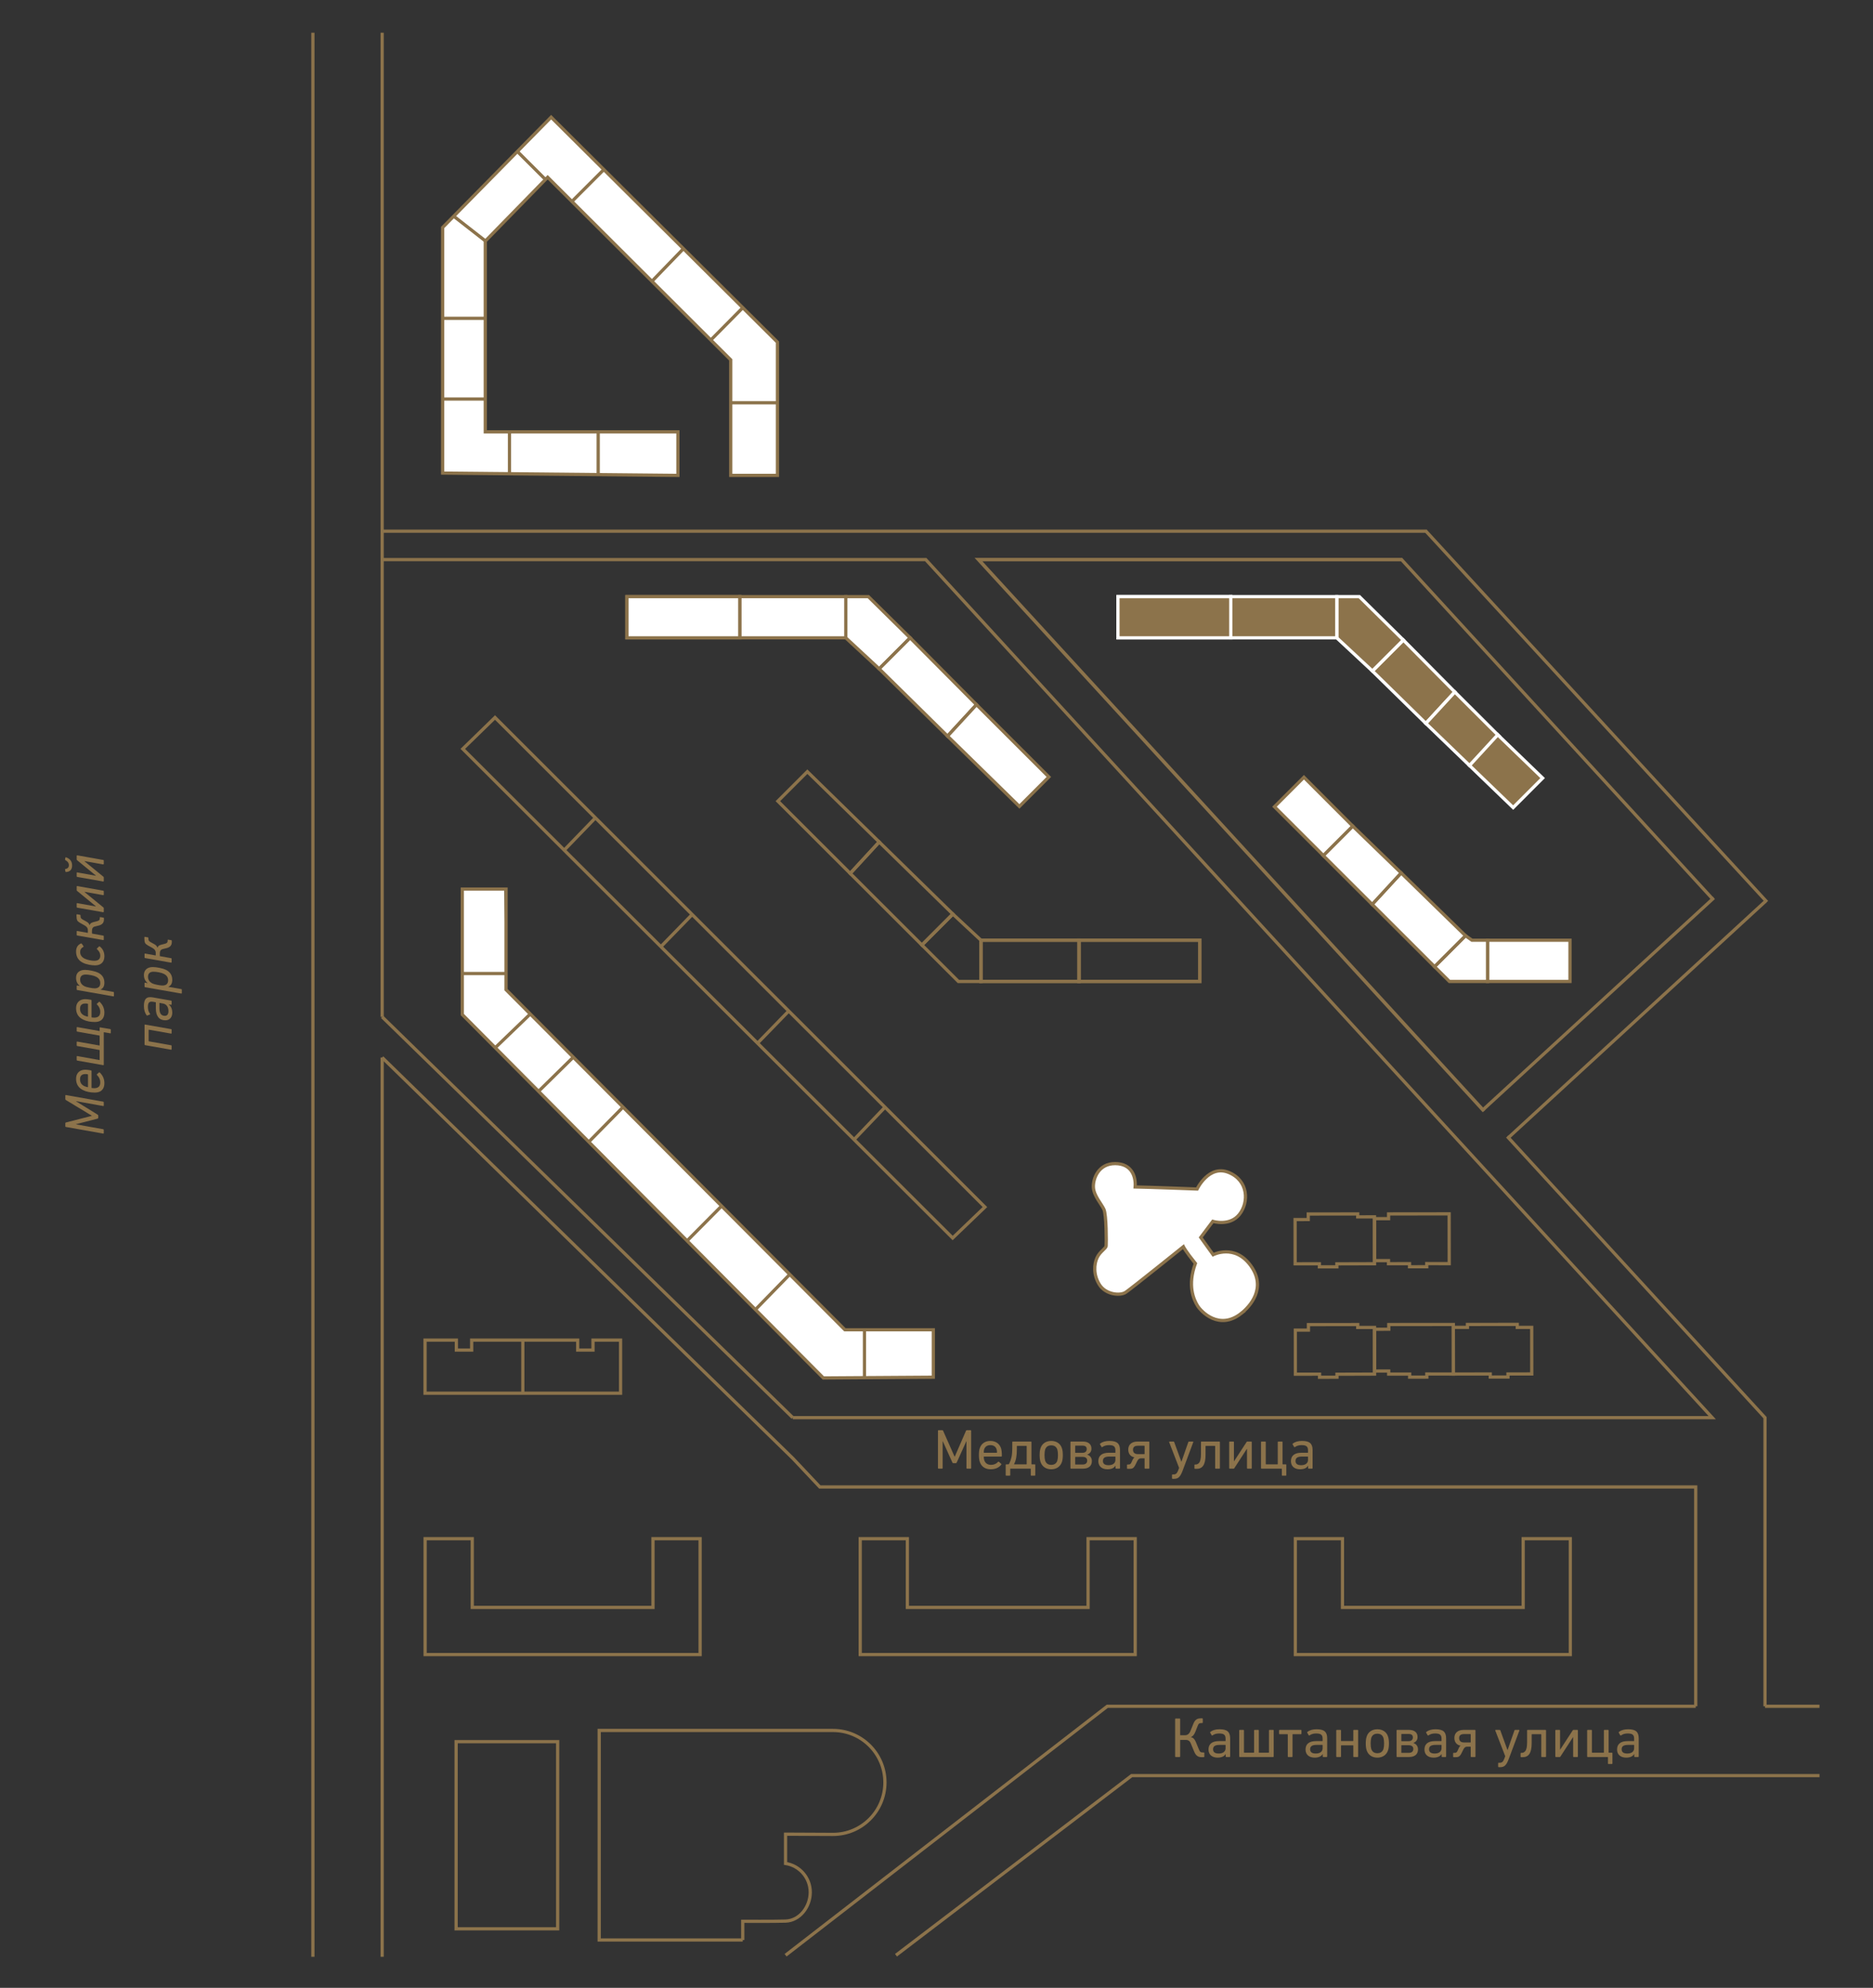 <?xml version="1.0" encoding="UTF-8"?><svg xmlns="http://www.w3.org/2000/svg" width="205.048mm" height="217.5mm" viewBox="0 0 581.238 616.534"><rect x="0" y="0" width="581.238" height="616.534" fill="#333333" stroke="none"/><defs><style>.cls-1,.cls-2,.cls-3{fill:none;}.cls-1,.cls-4,.cls-5{stroke-width:0px;}.cls-2{stroke-width:1.075px;}.cls-2,.cls-6,.cls-7,.cls-3{stroke-miterlimit:10;}.cls-2,.cls-6,.cls-3{stroke:#8c734b;}.cls-6,.cls-4{fill:#fff;}.cls-5,.cls-7{fill:#8c734b;}.cls-7{stroke:#fff;}</style></defs><g id="Layer_1"><path class="cls-4" d="m385.136,407.385c-6.738,5.293-12.369-.517-13.541-2.443-1.173-1.935-3.143-6.275-.638-13.091-3.066-3.813-3.732-5.185-3.732-5.185,0,0-16.177,13.004-17.914,14.153-1.74,1.145-6.188.69-8.122-2.366-1.932-3.056-1.687-6.383-.737-8.396.947-2.01,2.736-2.774,2.813-3.658.079-.882.107-9.606-.701-11.34-.808-1.733-3.111-4.195-3.256-6.793-.146-2.598,1.503-7.412,6.788-7.376,5.284.042,6.41,4.253,6.171,7.243,4.321.065,19.218.638,19.218.638,0,0,3.655-7.643,9.792-5.148,6.138,2.493,6.338,9.25,3.342,13.027-2.991,3.782-8.247,2.143-8.247,2.143l-3.753,4.993,3.847,5.358s6.712-3.488,11.683,3.418c4.967,6.907-.198,12.618-3.013,14.821"/><path class="cls-3" d="m385.136,407.385c-6.738,5.293-12.369-.517-13.541-2.443-1.173-1.935-3.143-6.275-.638-13.091-3.066-3.813-3.732-5.185-3.732-5.185,0,0-16.177,13.004-17.914,14.153-1.74,1.145-6.188.69-8.122-2.366-1.932-3.056-1.687-6.383-.737-8.396.947-2.01,2.736-2.774,2.813-3.658.079-.882.107-9.606-.701-11.34-.808-1.733-3.111-4.195-3.256-6.793-.146-2.598,1.503-7.412,6.788-7.376,5.284.042,6.41,4.253,6.171,7.243,4.321.065,19.218.638,19.218.638,0,0,3.655-7.643,9.792-5.148,6.138,2.493,6.338,9.25,3.342,13.027-2.991,3.782-8.247,2.143-8.247,2.143l-3.753,4.993,3.847,5.358s6.712-3.488,11.683,3.418c4.967,6.907-.198,12.618-3.013,14.821Z"/><polygon class="cls-4" points="289.629 412.431 289.629 427.141 255.498 427.369 143.466 314.665 143.722 275.752 156.489 275.795 157.143 307.059 262.195 412.431 289.629 412.431"/><polygon class="cls-3" points="289.629 412.431 289.629 427.141 255.498 427.369 143.466 314.665 143.466 275.75 157.035 275.75 157.035 306.95 262.195 412.431 289.629 412.431"/><polygon class="cls-3" points="475.341 426.127 467.955 426.137 467.956 427.084 462.467 427.091 462.463 426.139 451.025 426.152 451.007 411.68 455.382 411.676 455.381 410.78 470.848 410.761 470.848 411.695 475.326 411.69 475.341 426.127"/><polygon class="cls-3" points="451.024 426.152 451.007 410.785 430.971 410.803 430.972 412.261 426.548 412.268 426.56 425.231 430.946 425.224 430.945 426.173 437.45 426.167 437.45 427.116 442.779 427.111 442.776 426.143 451.024 426.152"/><polygon class="cls-3" points="426.561 426.179 426.548 411.709 421.341 411.714 421.344 410.813 406.036 410.827 406.036 412.535 401.972 412.541 401.985 426.203 409.485 426.195 409.484 427.147 414.899 427.14 414.899 426.214 426.561 426.179"/><polygon class="cls-3" points="449.728 391.919 449.709 376.479 430.911 376.5 430.911 377.965 426.54 377.966 426.551 390.99 430.886 390.986 430.885 391.939 437.408 391.933 437.41 392.885 442.757 392.879 442.757 391.905 449.728 391.919"/><polygon class="cls-3" points="426.553 391.945 426.538 377.409 421.333 377.417 421.331 376.509 405.978 376.525 405.979 378.238 401.899 378.247 401.914 391.97 409.438 391.962 409.436 392.912 414.865 392.908 414.865 391.978 426.553 391.945"/><polygon class="cls-3" points="305.647 374.367 295.636 383.964 143.618 232.264 153.615 222.536 305.647 374.367"/><polygon class="cls-3" points="141.62 415.634 141.62 418.726 146.371 418.726 146.371 415.634 179.274 415.634 179.274 418.726 184.024 418.726 184.024 415.634 192.58 415.634 192.58 432.104 131.904 432.104 131.904 415.634 141.62 415.634"/><line class="cls-3" x1="162.242" y1="432.104" x2="162.242" y2="415.634"/><polyline class="cls-3" points="564.637 550.703 351.188 550.703 278.049 606.413"/><line class="cls-3" x1="234.423" y1="406.167" x2="245.27" y2="395.05"/><polygon class="cls-1" points="289.629 427.141 255.498 427.369 234.423 406.167 245.2 395.385 262.195 412.431 289.629 412.431 289.629 427.141"/><polyline class="cls-3" points="526.224 529.203 343.622 529.203 243.788 606.413"/><path class="cls-5" d="m364.851,544.931c-.123,0-.176-.053-.176-.175v-11.582c0-.123.053-.175.176-.175h1.211c.123,0,.176.052.176.175v4.896c0,.07.035.105.104.105h1.44c.737,0,1.299-.456,1.667-1.368l.877-2.176c.491-1.211,1.123-1.685,2.246-1.685h.509c.123,0,.176.053.176.175v1.123c0,.105-.053.158-.176.158h-.157c-.772,0-1.001.176-1.281.947l-.649,1.667c-.386.983-.859,1.545-1.403,1.702v.07c.632.105,1.123.579,1.474,1.404l.947,2.299c.176.439.334.719.474.842.158.123.422.193.808.193h.264c.122,0,.175.053.175.157v1.123c0,.123-.053.176-.175.176h-.685c-1.141,0-1.79-.526-2.299-1.737l-1.053-2.544c-.281-.72-.79-1.07-1.51-1.07h-1.667c-.069,0-.104.035-.104.105v5.019c0,.122-.053.175-.176.175h-1.211Z"/><path class="cls-5" d="m375.028,542.596c0-1.736,1.176-2.597,3.281-2.597h1.913c.07,0,.105-.035.105-.105v-.614c0-1.193-.491-1.649-2.019-1.649-.789,0-1.474.193-2.035.597-.105.088-.193.07-.246-.018l-.474-.807c-.053-.088-.035-.176.035-.246.702-.544,1.649-.824,2.86-.824,2.387,0,3.299.807,3.299,2.859v5.564c0,.122-.053.175-.175.175h-1.036c-.122,0-.175-.053-.175-.175v-.737h-.018c-.456.737-1.281,1.105-2.492,1.105-1.685,0-2.825-.894-2.825-2.527Zm5.3-.386v-.93c0-.07-.035-.105-.105-.105h-1.685c-1.456,0-2.088.403-2.088,1.369,0,.877.579,1.315,1.755,1.315,1.315,0,2.123-.614,2.123-1.649Z"/><path class="cls-5" d="m384.733,544.931c-.123,0-.176-.053-.176-.157v-8.072c0-.123.053-.176.176-.176h1.141c.105,0,.158.053.158.176v6.791c0,.07.035.105.105.105h2.93c.07,0,.105-.035.105-.105v-6.791c0-.123.053-.176.176-.176h1.123c.123,0,.176.053.176.176v6.791c0,.07.035.105.104.105h2.931c.07,0,.105-.035.105-.105v-6.791c0-.123.053-.176.176-.176h1.123c.122,0,.175.053.175.176v8.072c0,.104-.053.157-.175.157h-10.354Z"/><path class="cls-5" d="m399.807,544.931c-.122,0-.175-.053-.175-.157v-6.809c0-.07-.035-.105-.105-.105h-2.422c-.122,0-.175-.053-.175-.176v-1c0-.105.053-.158.175-.158h6.616c.104,0,.157.053.157.158v1c0,.123-.053.176-.157.176h-2.51c-.07,0-.105.035-.105.105v6.809c0,.104-.053.157-.176.157h-1.123Z"/><path class="cls-5" d="m405.142,542.596c0-1.736,1.176-2.597,3.281-2.597h1.913c.07,0,.105-.035.105-.105v-.614c0-1.193-.491-1.649-2.019-1.649-.789,0-1.474.193-2.035.597-.105.088-.193.07-.246-.018l-.474-.807c-.053-.088-.035-.176.035-.246.702-.544,1.649-.824,2.86-.824,2.387,0,3.299.807,3.299,2.859v5.564c0,.122-.053.175-.175.175h-1.036c-.122,0-.175-.053-.175-.175v-.737h-.018c-.456.737-1.281,1.105-2.492,1.105-1.685,0-2.825-.894-2.825-2.527Zm5.3-.386v-.93c0-.07-.035-.105-.105-.105h-1.685c-1.456,0-2.088.403-2.088,1.369,0,.877.579,1.315,1.755,1.315,1.315,0,2.123-.614,2.123-1.649Z"/><path class="cls-5" d="m414.847,544.931c-.123,0-.176-.053-.176-.157v-8.09c0-.105.053-.158.176-.158h1.141c.105,0,.158.053.158.158v3.193c0,.07.035.105.105.105h3.614c.07,0,.105-.035.105-.105v-3.193c0-.105.053-.158.176-.158h1.141c.122,0,.175.053.175.158v8.09c0,.104-.053.157-.175.157h-1.141c-.123,0-.176-.053-.176-.157v-3.352c0-.07-.035-.105-.105-.105h-3.614c-.07,0-.105.035-.105.105v3.352c0,.104-.053.157-.158.157h-1.141Z"/><path class="cls-5" d="m423.831,540.72c0-.86.088-1.562.281-2.123.439-1.422,1.685-2.264,3.316-2.264,1.631,0,2.877.842,3.315,2.264.193.561.281,1.263.281,2.123,0,.859-.088,1.579-.281,2.141-.474,1.421-1.685,2.264-3.315,2.264-1.632,0-2.843-.843-3.316-2.264-.193-.561-.281-1.281-.281-2.141Zm5.685,0c0-.72-.07-1.281-.192-1.702-.299-.878-.93-1.316-1.895-1.316s-1.597.439-1.895,1.316c-.122.421-.192.982-.192,1.702,0,.719.07,1.298.192,1.72.299.877.931,1.315,1.895,1.315s1.596-.439,1.895-1.315c.122-.422.192-1.001.192-1.72Z"/><path class="cls-5" d="m433.569,544.931c-.123,0-.176-.053-.176-.157v-8.09c0-.105.053-.158.176-.158h3.703c1.667,0,2.632.825,2.632,2.176,0,.913-.421,1.527-1.264,1.843v.07c.86.263,1.404.982,1.404,1.965,0,1.492-1.001,2.352-2.755,2.352h-3.721Zm3.562-4.913c.842,0,1.315-.439,1.315-1.158s-.439-1.07-1.315-1.07h-2.158c-.07,0-.105.035-.105.088v2.07c0,.053.035.07.105.07h2.158Zm.053,3.633c.894,0,1.403-.44,1.403-1.211,0-.755-.509-1.158-1.403-1.158h-2.211c-.07,0-.105.035-.105.105v2.176c0,.053.035.088.105.088h2.211Z"/><path class="cls-5" d="m442.046,542.596c0-1.736,1.176-2.597,3.281-2.597h1.913c.07,0,.105-.035.105-.105v-.614c0-1.193-.491-1.649-2.019-1.649-.789,0-1.474.193-2.035.597-.105.088-.193.07-.246-.018l-.474-.807c-.053-.088-.035-.176.035-.246.702-.544,1.649-.824,2.86-.824,2.387,0,3.299.807,3.299,2.859v5.564c0,.122-.053.175-.175.175h-1.036c-.122,0-.175-.053-.175-.175v-.737h-.018c-.456.737-1.281,1.105-2.492,1.105-1.685,0-2.825-.894-2.825-2.527Zm5.3-.386v-.93c0-.07-.035-.105-.105-.105h-1.685c-1.456,0-2.088.403-2.088,1.369,0,.877.579,1.315,1.755,1.315,1.315,0,2.123-.614,2.123-1.649Z"/><path class="cls-5" d="m451.101,544.983c-.105,0-.157-.053-.157-.158v-1.018c0-.105.052-.157.157-.157h.229c.579,0,.755-.123,1.035-.755l.351-.772c.158-.368.334-.579.526-.649v-.052c-1.141-.211-1.912-1.054-1.912-2.404,0-1.562,1.088-2.492,2.843-2.492h3.544c.105,0,.158.053.158.158v8.09c0,.104-.053.157-.158.157h-1.14c-.123,0-.176-.053-.176-.157v-2.948c0-.07-.035-.105-.105-.105h-1c-.509,0-.895.28-1.176.859l-.368.755c-.176.368-.299.614-.387.755-.07.123-.192.28-.351.474-.334.351-.702.421-1.334.421h-.579Zm5.194-4.562c.07,0,.105-.035.105-.088v-2.403c0-.07-.035-.105-.105-.105h-2c-1.001,0-1.492.421-1.492,1.246,0,.859.526,1.351,1.492,1.351h2Z"/><path class="cls-5" d="m465.087,548.09c-.123,0-.175-.053-.175-.176v-1.018c0-.123.052-.176.175-.176h.316c.701,0,1.053-.298,1.421-1.264l.281-.771-3.089-7.984c-.035-.123.018-.176.141-.176h1.228c.105,0,.175.053.21.176l2.211,6.071h.035l2.124-6.071c.034-.123.104-.176.21-.176h1.193c.123,0,.176.053.141.176l-3.316,8.879c-.369.965-.737,1.632-1.123,1.983-.369.351-.878.526-1.527.526h-.456Z"/><path class="cls-5" d="m472.036,544.983c-.105,0-.158-.053-.158-.158v-1.018c0-.105.053-.157.158-.157h.123c.439,0,.755-.088,1.123-.492.403-.421.614-1.368.614-2.772v-3.702c0-.105.053-.158.158-.158h5.562c.104,0,.157.053.157.158v8.09c0,.104-.053.157-.157.157h-1.141c-.123,0-.176-.053-.176-.157v-6.809c0-.07-.035-.105-.105-.105h-2.772c-.07,0-.105.035-.105.105v2.667c0,3.158-1,4.352-2.755,4.352h-.526Z"/><path class="cls-5" d="m482.829,544.931c-.123,0-.176-.053-.176-.157v-8.09c0-.105.053-.158.176-.158h1.141c.105,0,.158.053.158.158v5.931h.053l3.896-5.983c.053-.07.105-.105.192-.105h1.211c.123,0,.176.053.176.158v8.09c0,.104-.053.157-.176.157h-1.123c-.123,0-.175-.053-.175-.157v-5.967h-.053l-3.896,6.001c-.053.088-.123.123-.211.123h-1.193Z"/><path class="cls-5" d="m499.148,547.106c-.105,0-.158-.053-.158-.157v-1.913c0-.07-.035-.105-.105-.105h-6.177c-.123,0-.176-.053-.176-.157v-8.072c0-.123.053-.176.176-.176h1.141c.105,0,.158.053.158.176v6.791c0,.07.035.105.105.105h3.509c.07,0,.105-.035.105-.105v-6.791c0-.123.053-.176.176-.176h1.141c.105,0,.158.053.158.176v6.791c0,.07.034.105.104.105h.913c.105,0,.157.053.157.157v3.194c0,.104-.052.157-.14.157h-1.088Z"/><path class="cls-5" d="m501.816,542.596c0-1.736,1.176-2.597,3.281-2.597h1.913c.07,0,.105-.035.105-.105v-.614c0-1.193-.491-1.649-2.019-1.649-.789,0-1.474.193-2.035.597-.105.088-.193.07-.246-.018l-.474-.807c-.053-.088-.035-.176.035-.246.702-.544,1.649-.824,2.86-.824,2.387,0,3.299.807,3.299,2.859v5.564c0,.122-.053.175-.175.175h-1.036c-.122,0-.175-.053-.175-.175v-.737h-.018c-.456.737-1.281,1.105-2.492,1.105-1.685,0-2.825-.894-2.825-2.527Zm5.3-.386v-.93c0-.07-.035-.105-.105-.105h-1.685c-1.456,0-2.088.403-2.088,1.369,0,.877.579,1.315,1.755,1.315,1.315,0,2.123-.614,2.123-1.649Z"/><path class="cls-5" d="m291.249,455.503c-.123,0-.176-.053-.176-.176v-11.581c0-.123.053-.176.176-.176h1.141c.141,0,.229.053.281.176l3.562,8.036h.053l3.492-8.036c.053-.123.141-.176.28-.176h1.141c.123,0,.176.053.176.176v11.581c0,.123-.053.176-.176.176h-1.105c-.122,0-.175-.053-.175-.176v-8.3h-.053l-2.966,6.562c-.053.141-.158.211-.315.211h-.702c-.158,0-.281-.07-.334-.211l-2.965-6.562h-.053v8.3c0,.123-.053.176-.176.176h-1.105Z"/><path class="cls-5" d="m304.06,453.414c-.193-.579-.281-1.298-.281-2.123,0-.912.088-1.614.264-2.123.474-1.456,1.685-2.264,3.299-2.264s2.825.843,3.299,2.264c.176.544.264,1.334.264,2.404,0,.123-.07.175-.193.175h-5.317c-.069,0-.104.035-.104.105,0,.369.053.72.14,1.018.334.966,1.054,1.457,2.124,1.457.894,0,1.614-.316,2.158-.931.088-.087.175-.104.263-.034l.72.648c.088.07.088.158.018.246-.755.965-1.86,1.438-3.281,1.438-1.702,0-2.896-.824-3.369-2.281Zm5.229-2.842c.069,0,.104-.035.104-.105,0-.387-.035-.702-.122-.948-.299-.877-.931-1.315-1.931-1.315s-1.632.439-1.931,1.315c-.087.246-.122.561-.122.948,0,.07.035.105.104.105h3.897Z"/><path class="cls-5" d="m312.255,457.678c-.105,0-.157-.053-.157-.158v-3.193c0-.105.052-.158.175-.158h.561c.158,0,.281-.07.352-.228.315-.632.544-1.299.701-2.001.158-.702.246-1.702.246-3.019v-1.667c0-.104.053-.157.176-.157h5.615c.104,0,.157.053.157.157v6.809c0,.07.035.105.105.105h.93c.105,0,.158.053.158.158v3.193c0,.105-.053.158-.141.158h-1.105c-.104,0-.157-.053-.157-.158v-1.912c0-.07-.035-.105-.105-.105h-6.159c-.07,0-.105.035-.105.105v1.912c0,.105-.053.158-.141.158h-1.105Zm6.247-3.51c.07,0,.105-.035.105-.105v-5.527c0-.07-.035-.105-.105-.105h-2.843c-.07,0-.105.035-.105.105v1.088c0,1.913-.28,3.387-.842,4.422-.053.088-.035.123.053.123h3.737Z"/><path class="cls-5" d="m322.626,451.291c0-.859.088-1.562.281-2.123.439-1.421,1.685-2.264,3.316-2.264s2.878.843,3.316,2.264c.193.561.281,1.264.281,2.123,0,.86-.088,1.579-.281,2.141-.474,1.422-1.685,2.264-3.316,2.264s-2.843-.842-3.316-2.264c-.193-.561-.281-1.28-.281-2.141Zm5.686,0c0-.719-.07-1.28-.192-1.702-.299-.877-.931-1.315-1.895-1.315s-1.597.439-1.895,1.315c-.122.422-.192.983-.192,1.702,0,.72.07,1.299.192,1.72.299.878.931,1.316,1.895,1.316s1.597-.439,1.895-1.316c.122-.421.192-1,.192-1.72Z"/><path class="cls-5" d="m332.365,455.503c-.123,0-.176-.053-.176-.158v-8.09c0-.104.053-.157.176-.157h3.703c1.667,0,2.632.824,2.632,2.176,0,.912-.421,1.526-1.264,1.843v.069c.86.264,1.404.983,1.404,1.966,0,1.491-1.001,2.352-2.755,2.352h-3.721Zm3.562-4.914c.842,0,1.315-.439,1.315-1.157,0-.72-.439-1.071-1.315-1.071h-2.158c-.07,0-.105.035-.105.088v2.071c0,.053.035.069.105.069h2.158Zm.053,3.633c.894,0,1.403-.439,1.403-1.211,0-.754-.509-1.158-1.403-1.158h-2.211c-.07,0-.105.035-.105.105v2.176c0,.053.035.088.105.088h2.211Z"/><path class="cls-5" d="m340.841,453.169c0-1.737,1.176-2.597,3.281-2.597h1.913c.07,0,.105-.035.105-.105v-.614c0-1.193-.491-1.649-2.019-1.649-.789,0-1.474.192-2.035.597-.105.088-.193.07-.246-.018l-.474-.808c-.053-.088-.035-.176.035-.245.702-.544,1.649-.825,2.86-.825,2.387,0,3.299.808,3.299,2.86v5.562c0,.123-.053.176-.175.176h-1.036c-.122,0-.175-.053-.175-.176v-.737h-.018c-.456.737-1.281,1.105-2.492,1.105-1.685,0-2.825-.894-2.825-2.526Zm5.3-.386v-.931c0-.07-.035-.105-.105-.105h-1.685c-1.456,0-2.088.404-2.088,1.369,0,.877.579,1.316,1.755,1.316,1.315,0,2.123-.614,2.123-1.649Z"/><path class="cls-5" d="m349.897,455.555c-.105,0-.157-.053-.157-.158v-1.018c0-.105.052-.158.157-.158h.229c.579,0,.755-.123,1.035-.755l.351-.771c.158-.369.334-.579.526-.649v-.053c-1.141-.211-1.912-1.053-1.912-2.404,0-1.562,1.088-2.491,2.843-2.491h3.544c.105,0,.158.053.158.157v8.09c0,.105-.053.158-.158.158h-1.14c-.123,0-.176-.053-.176-.158v-2.948c0-.07-.035-.105-.105-.105h-1c-.509,0-.895.281-1.176.86l-.368.755c-.176.368-.299.613-.387.754-.07.123-.192.281-.351.474-.334.352-.702.422-1.334.422h-.579Zm5.194-4.562c.07,0,.105-.035.105-.088v-2.404c0-.07-.035-.105-.105-.105h-2c-1.001,0-1.492.422-1.492,1.246,0,.86.526,1.352,1.492,1.352h2Z"/><path class="cls-5" d="m363.882,458.661c-.123,0-.175-.053-.175-.176v-1.018c0-.123.052-.175.175-.175h.316c.701,0,1.053-.299,1.421-1.264l.281-.772-3.089-7.984c-.035-.122.018-.175.141-.175h1.228c.105,0,.175.053.21.175l2.211,6.072h.035l2.124-6.072c.034-.122.104-.175.21-.175h1.193c.123,0,.176.053.141.175l-3.316,8.88c-.369.965-.737,1.632-1.123,1.982-.369.351-.878.526-1.527.526h-.456Z"/><path class="cls-5" d="m370.831,455.555c-.105,0-.158-.053-.158-.158v-1.018c0-.105.053-.158.158-.158h.123c.439,0,.755-.088,1.123-.491.403-.421.614-1.369.614-2.772v-3.703c0-.104.053-.157.158-.157h5.562c.104,0,.157.053.157.157v8.09c0,.105-.053.158-.157.158h-1.141c-.123,0-.176-.053-.176-.158v-6.809c0-.07-.035-.105-.105-.105h-2.772c-.07,0-.105.035-.105.105v2.667c0,3.159-1,4.353-2.755,4.353h-.526Z"/><path class="cls-5" d="m381.623,455.503c-.123,0-.176-.053-.176-.158v-8.09c0-.104.053-.157.176-.157h1.141c.105,0,.158.053.158.157v5.932h.053l3.896-5.983c.053-.07.105-.105.192-.105h1.211c.123,0,.176.053.176.157v8.09c0,.105-.053.158-.176.158h-1.123c-.122,0-.175-.053-.175-.158v-5.966h-.053l-3.896,6.001c-.053.088-.123.123-.211.123h-1.193Z"/><path class="cls-5" d="m397.943,457.678c-.105,0-.158-.053-.158-.158v-1.912c0-.07-.035-.105-.105-.105h-6.177c-.123,0-.176-.053-.176-.158v-8.072c0-.122.053-.175.176-.175h1.141c.105,0,.158.053.158.175v6.791c0,.07.035.105.105.105h3.509c.07,0,.105-.035.105-.105v-6.791c0-.122.053-.175.176-.175h1.141c.105,0,.158.053.158.175v6.791c0,.07.034.105.104.105h.913c.105,0,.157.053.157.158v3.193c0,.105-.052.158-.14.158h-1.088Z"/><path class="cls-5" d="m400.61,453.169c0-1.737,1.176-2.597,3.281-2.597h1.913c.07,0,.105-.035.105-.105v-.614c0-1.193-.491-1.649-2.019-1.649-.789,0-1.474.192-2.035.597-.105.088-.193.07-.246-.018l-.474-.808c-.053-.088-.035-.176.035-.245.702-.544,1.649-.825,2.86-.825,2.387,0,3.299.808,3.299,2.86v5.562c0,.123-.053.176-.175.176h-1.036c-.122,0-.175-.053-.175-.176v-.737h-.018c-.456.737-1.281,1.105-2.492,1.105-1.685,0-2.825-.894-2.825-2.526Zm5.3-.386v-.931c0-.07-.035-.105-.105-.105h-1.685c-1.456,0-2.088.404-2.088,1.369,0,.877.579,1.316,1.755,1.316,1.315,0,2.123-.614,2.123-1.649Z"/><polyline class="cls-3" points="526.224 529.203 526.224 461.187 254.415 461.187 246.018 452.286 118.597 327.986"/><line class="cls-3" x1="97.097" y1="606.9" x2="97.097" y2="10.151"/><line class="cls-3" x1="118.597" y1="315.387" x2="118.597" y2="10.151"/><line class="cls-3" x1="118.597" y1="606.9" x2="118.597" y2="327.986"/><path class="cls-5" d="m32.204,351.421c0,.123-.053.175-.175.157l-11.582-2.053c-.123-.018-.175-.088-.175-.193v-.965c0-.123.052-.192.175-.228l8.037-2.054v-.053l-8.037-4.859c-.123-.07-.175-.158-.175-.264v-1.123c0-.122.052-.175.175-.157l11.582,2.053c.123.018.175.088.175.193v1.018c0,.123-.053.158-.175.141l-8.423-1.51v.053l6.686,4.124c.14.088.21.211.21.332v.632c0,.158-.07.246-.228.281l-6.686,1.72v.053l8.44,1.509c.123.018.175.088.175.193v1Z"/><path class="cls-5" d="m29.449,338.856c-1.421,0-2.632-.245-3.632-.736-1.474-.702-2.211-1.878-2.211-3.545s1.035-2.808,2.86-2.808c.421,0,1.018.07,1.772.211.123.018.175.088.175.21v5.142c0,.053.035.105.105.123.193.035.421.053.72.053,1.246,0,1.877-.597,1.877-1.79,0-.859-.334-1.614-1-2.281-.087-.123-.105-.211-.018-.263l.614-.544c.088-.088.176-.07.263.018.948.93,1.421,2.018,1.421,3.299,0,1.895-1.07,2.912-2.948,2.912Zm-2.141-5.527c0-.088-.035-.123-.105-.14-.228-.053-.457-.07-.702-.07-1.105,0-1.667.544-1.667,1.632,0,.982.439,1.685,1.333,2.106.281.141.632.246,1.036.333.07.018.105-.018.105-.069v-3.791Z"/><path class="cls-5" d="m34.379,320.361c0,.105-.053.141-.158.123l-1.913-.333c-.07-.018-.105.018-.105.069v9.985c0,.122-.053.175-.158.157l-8.072-1.421c-.123-.018-.175-.088-.175-.211v-1.035c0-.123.053-.176.175-.158l6.844,1.228c.07.018.105,0,.105-.088v-2.912c0-.053-.035-.105-.105-.123l-6.844-1.211c-.123-.018-.175-.088-.175-.193v-1.035c0-.123.053-.176.175-.158l6.844,1.211c.07.018.105-.018.105-.088v-2.877c0-.07-.035-.105-.105-.123l-6.844-1.211c-.123-.018-.175-.088-.175-.211v-1.035c0-.123.053-.176.175-.158l6.844,1.211c.07.018.105-.018.105-.088v-.894c0-.123.052-.158.158-.141l3.141.526c.105.018.158.088.158.211v.982Z"/><path class="cls-5" d="m29.449,316.973c-1.421,0-2.632-.245-3.632-.736-1.474-.702-2.211-1.878-2.211-3.545s1.035-2.808,2.86-2.808c.421,0,1.018.07,1.772.211.123.018.175.088.175.21v5.142c0,.053.035.105.105.123.193.035.421.053.72.053,1.246,0,1.877-.597,1.877-1.79,0-.859-.334-1.614-1-2.281-.087-.123-.105-.211-.018-.263l.614-.544c.088-.088.176-.07.263.018.948.93,1.421,2.018,1.421,3.299,0,1.895-1.07,2.912-2.948,2.912Zm-2.141-5.527c0-.088-.035-.123-.105-.14-.228-.053-.457-.07-.702-.07-1.105,0-1.667.544-1.667,1.632,0,.982.439,1.685,1.333,2.106.281.141.632.246,1.036.333.07.018.105-.018.105-.069v-3.791Z"/><path class="cls-5" d="m35.362,308.885c0,.122-.053.157-.176.14l-11.213-1.965c-.123-.018-.175-.088-.175-.193v-1.07c0-.123.053-.158.175-.141l.807.141v-.018c-.79-.597-1.175-1.438-1.175-2.509,0-1.562,1.053-2.457,2.755-2.457.614,0,1.333.088,2.158.264.807.157,1.456.368,1.93.597,1.299.648,1.948,1.685,1.948,3.106,0,1.088-.403,1.808-1.228,2.141v.018l4.018.702c.123.018.176.088.176.176v1.07Zm-5.58-5.967c-.369-.192-.86-.351-1.509-.474s-1.193-.193-1.649-.193c-1.176,0-1.755.527-1.755,1.58,0,.912.457,1.597,1.386,2.07.281.141.772.281,1.474.421.684.141,1.246.211,1.667.211,1.07,0,1.72-.544,1.72-1.597,0-.913-.439-1.579-1.333-2.019Z"/><path class="cls-5" d="m29.502,299.408c-.544,0-1.158-.069-1.86-.192-.719-.141-1.333-.334-1.86-.597-1.456-.702-2.176-1.878-2.176-3.51,0-1.211.509-2.053,1.509-2.491.105-.035.193-.018.246.069l.544.755c.053.105.035.193-.052.246-.649.333-.983.859-.983,1.562,0,.912.457,1.597,1.386,2.07.404.193.913.368,1.527.491s1.105.176,1.474.176c1.246,0,1.86-.544,1.86-1.614,0-.72-.334-1.369-1-1.966-.087-.088-.105-.157-.035-.228l.649-.632c.07-.07.158-.07.246,0,.948.755,1.421,1.772,1.421,3.035,0,1.772-1.07,2.825-2.895,2.825Z"/><path class="cls-5" d="m32.204,291.407c0,.088-.088.175-.158.157l-8.09-1.421c-.105-.018-.158-.088-.158-.211v-1.035c0-.123.053-.176.158-.158l3.211.579c.07.018.105-.018.105-.087v-.79c0-.579-.351-1.07-1.036-1.438l-1.421-.79c-.456-.264-.754-.526-.877-.79-.123-.28-.193-.701-.193-1.245v-.475c0-.122.053-.157.175-.14l.895.157c.123.018.176.088.176.211v.123c0,.614.105.824.737,1.176l1.053.579c.579.315.895.666.983,1.07h.07c.123-.422.474-.702,1.07-.86l1.088-.28c.702-.158.982-.404.982-.966v-.21c0-.105.053-.141.176-.123l.947.158c.105.018.158.088.158.175v.44c0,.965-.544,1.579-1.614,1.842l-1.193.299c-.614.141-.913.597-.913,1.351v.737c0,.07.035.105.105.123l3.404.614c.105.018.158.088.158.176v1.053Z"/><path class="cls-5" d="m32.204,282.773c0,.087-.088.175-.158.157l-8.09-1.421c-.105-.018-.158-.088-.158-.211v-1.053c0-.123.053-.158.158-.141l5.791,1.036v-.053l-5.843-4.791c-.07-.07-.105-.141-.105-.21v-1.105c0-.123.07-.193.158-.176l8.09,1.438c.105.018.158.088.158.193v1.035c0,.088-.088.176-.158.158l-5.826-1.035v.053l5.861,4.79c.088.07.123.141.123.229v1.105Z"/><path class="cls-5" d="m20.535,270.454c-.123.018-.211-.035-.229-.123l-.123-.632c-.018-.105.018-.158.105-.176.72-.122,1.088-.526,1.088-1.176,0-.666-.369-1.192-1.088-1.579-.087-.053-.123-.123-.105-.228l.123-.579c.018-.088.105-.105.229-.053,1.228.456,1.842,1.298,1.842,2.509,0,1.264-.614,1.948-1.842,2.036Zm11.669,2.79c0,.087-.088.175-.158.157l-8.09-1.421c-.105-.018-.158-.088-.158-.211v-1.053c0-.123.053-.158.158-.141l5.791,1.036v-.053l-5.843-4.791c-.07-.07-.105-.141-.105-.21v-1.105c0-.123.07-.193.158-.176l8.09,1.438c.105.018.158.088.158.193v1.035c0,.088-.088.176-.158.158l-5.826-1.035v.053l5.861,4.79c.088.07.123.141.123.229v1.105Z"/><path class="cls-5" d="m53.263,325.416c0,.088-.088.175-.158.157l-8.089-1.421c-.105-.018-.158-.088-.158-.211v-6.036c0-.123.053-.158.158-.141l8.089,1.422c.105.018.158.088.158.175v1.054c0,.087-.088.175-.158.157l-6.878-1.211c-.07-.018-.105.018-.105.088v3.404c0,.07.035.105.105.123l6.878,1.211c.105.018.158.088.158.176v1.053Z"/><path class="cls-5" d="m51.332,316.448c-1.947,0-2.965-1.315-2.965-3.649v-1.843c0-.07-.035-.105-.105-.123l-.685-.123c-1.21-.21-1.685.158-1.685,1.615,0,.824.211,1.509.649,2.07.088.123.07.21-.018.245l-.79.316c-.088.035-.176.018-.228-.053-.561-.755-.842-1.72-.842-2.896,0-2.246.807-3.019,2.842-2.649l5.58.982c.123.018.176.088.176.193v.965c0,.123-.053.158-.176.141l-.754-.123v.018c.754.544,1.123,1.421,1.123,2.597,0,1.387-.843,2.316-2.124,2.316Zm-.771-5.212l-.983-.175c-.07-.018-.105,0-.105.088v1.614c0,1.526.561,2.299,1.667,2.299.754,0,1.141-.491,1.141-1.475,0-1.263-.649-2.193-1.72-2.352Z"/><path class="cls-5" d="m56.421,308.008c0,.122-.053.157-.175.14l-11.213-1.965c-.123-.018-.175-.088-.175-.193v-1.07c0-.123.053-.158.175-.141l.807.141v-.018c-.79-.597-1.175-1.438-1.175-2.509,0-1.562,1.053-2.457,2.755-2.457.614,0,1.333.088,2.158.264.807.157,1.456.368,1.93.597,1.299.648,1.948,1.685,1.948,3.106,0,1.088-.404,1.808-1.228,2.141v.018l4.019.702c.122.018.175.088.175.176v1.07Zm-5.58-5.967c-.368-.192-.859-.351-1.509-.474s-1.193-.192-1.649-.192c-1.176,0-1.755.526-1.755,1.579,0,.912.456,1.597,1.386,2.07.281.141.772.28,1.474.421.685.141,1.246.211,1.667.211,1.07,0,1.72-.544,1.72-1.597,0-.913-.439-1.579-1.334-2.019Z"/><path class="cls-5" d="m53.263,298.409c0,.087-.088.175-.158.157l-8.089-1.421c-.105-.018-.158-.088-.158-.211v-1.035c0-.123.053-.176.158-.158l3.211.579c.07.018.105-.018.105-.087v-.79c0-.579-.351-1.07-1.036-1.44l-1.421-.789c-.456-.264-.754-.526-.877-.79-.123-.28-.193-.701-.193-1.245v-.475c0-.122.053-.157.176-.14l.894.157c.123.018.176.088.176.211v.123c0,.614.105.824.737,1.176l1.053.579c.579.315.895.666.983,1.07h.07c.123-.422.474-.702,1.07-.86l1.088-.28c.702-.158.982-.404.982-.966v-.21c0-.105.053-.141.176-.123l.947.158c.105.018.158.088.158.175v.44c0,.965-.544,1.579-1.614,1.842l-1.193.299c-.614.141-.913.597-.913,1.351v.737c0,.07.035.105.105.123l3.404.614c.105.018.158.088.158.176v1.053Z"/><line class="cls-3" x1="547.725" y1="529.203" x2="564.637" y2="529.203"/><line class="cls-3" x1="246.018" y1="439.687" x2="118.597" y2="315.387"/></g><g id="Layer_3"><line class="cls-3" x1="164.474" y1="314.571" x2="153.69" y2="324.95"/><line class="cls-3" x1="157.035" y1="301.936" x2="143.466" y2="301.936"/><line class="cls-3" x1="177.8" y1="327.986" x2="167.133" y2="338.474"/></g><g id="Layer_4"><polygon class="cls-5" points="150.592 74.786 140.854 67.001 171.03 36.341 241.257 106.118 241.257 147.444 226.761 147.444 226.761 111.61 169.95 54.978 150.592 74.786"/><line class="cls-3" x1="213.219" y1="384.836" x2="223.927" y2="374.047"/><path class="cls-3" d="m193.326,343.387l-10.636,10.789m91.928-10.754l-9.605,10.044m-20.27-39.878l-9.69,9.977m-20.275-39.907l-9.713,9.98"/><line class="cls-3" x1="268.261" y1="412.261" x2="268.261" y2="427.369"/><line class="cls-3" x1="184.774" y1="253.653" x2="175.087" y2="263.667"/><polygon class="cls-6" points="137.357 146.723 137.357 70.554 171.03 36.341 241.257 106.118 241.257 147.444 226.761 147.444 226.761 111.61 169.95 54.978 150.592 74.786 150.592 133.938 210.375 133.938 210.375 147.444 137.357 146.723"/><line class="cls-3" x1="150.644" y1="74.734" x2="140.799" y2="67.056"/><line class="cls-3" x1="169.27" y1="55.674" x2="160.555" y2="46.986"/><line class="cls-3" x1="177.48" y1="62.485" x2="187.38" y2="52.586"/><line class="cls-3" x1="202.343" y1="87.202" x2="212.085" y2="77.132"/><line class="cls-3" x1="220.586" y1="105.454" x2="230.505" y2="95.435"/><line class="cls-3" x1="226.59" y1="124.922" x2="241.207" y2="124.922"/><line class="cls-3" x1="185.633" y1="133.938" x2="185.633" y2="147.199"/><line class="cls-3" x1="158.103" y1="133.938" x2="158.103" y2="146.928"/><line class="cls-3" x1="150.592" y1="123.764" x2="137.357" y2="123.764"/><line class="cls-3" x1="137.357" y1="98.725" x2="150.592" y2="98.725"/></g><g id="Layer_5"><rect class="cls-2" x="334.834" y="291.611" width="37.494" height="12.79"/><rect class="cls-2" x="304.414" y="291.611" width="30.42" height="12.79"/><polygon class="cls-3" points="304.414 291.611 304.414 304.402 297.412 304.402 286.094 293.103 295.701 283.496 304.414 291.611"/><polygon class="cls-3" points="286.094 293.103 295.701 283.496 272.836 261.136 263.844 270.892 286.094 293.103"/><polygon class="cls-3" points="250.537 239.33 241.391 248.477 263.844 270.892 272.836 261.136 250.537 239.33"/><path class="cls-3" d="m230.492,601.694v-5.81s9.662.056,13.286-.057c4.388-.136,7.663-4.414,7.663-8.941,0-4.527-3.324-8.268-7.663-8.941v-9.076s14.104.069,14.722.069c8.902,0,16.118-7.216,16.118-16.118s-7.216-16.118-16.118-16.118c-.618,0-72.556,0-72.556,0v64.991s44.548,0,44.548,0Z"/><rect class="cls-3" x="141.547" y="540.182" width="31.511" height="58.033" transform="translate(314.604 1138.397) rotate(-180)"/><polygon class="cls-3" points="352.283 513.165 352.283 504.439 352.283 498.538 352.283 477.225 337.656 477.225 337.656 498.538 281.577 498.538 281.577 477.225 266.95 477.225 266.95 498.538 266.95 504.438 266.95 513.165 352.283 513.165"/><polygon class="cls-3" points="217.261 513.165 217.261 504.438 217.261 498.538 217.261 477.225 202.635 477.225 202.635 498.538 146.555 498.538 146.555 477.225 131.928 477.225 131.928 498.538 131.928 504.438 131.928 513.165 217.261 513.165"/><polygon class="cls-3" points="487.305 513.165 487.305 504.439 487.305 498.538 487.305 477.225 472.678 477.225 472.678 498.538 416.599 498.538 416.599 477.225 401.972 477.225 401.972 498.538 401.972 504.439 401.972 513.165 487.305 513.165"/><rect class="cls-1" x="334.834" y="291.611" width="37.494" height="12.79"/><rect class="cls-3" x="194.551" y="185.039" width="35.02" height="12.79" transform="translate(424.122 382.868) rotate(-180)"/><polygon class="cls-6" points="262.465 197.829 262.465 185.039 269.468 185.039 282.444 197.829 272.836 207.436 262.465 197.829"/><polygon class="cls-6" points="282.444 197.829 272.836 207.436 294.043 228.305 303.035 218.549 282.444 197.829"/><polygon class="cls-6" points="316.342 250.11 325.488 240.964 303.035 218.549 294.043 228.305 316.342 250.11"/><rect class="cls-6" x="229.571" y="185.039" width="32.894" height="12.79"/><rect class="cls-6" x="194.551" y="185.039" width="35.02" height="12.79" transform="translate(424.122 382.868) rotate(-180)"/><rect class="cls-6" x="461.625" y="291.611" width="25.583" height="12.79"/><polygon class="cls-6" points="456.788 291.611 461.625 291.611 461.625 304.402 449.786 304.402 445.167 299.803 454.775 290.196 456.788 291.611"/><polygon class="cls-6" points="445.167 299.803 454.775 290.196 434.805 270.732 425.814 280.488 445.167 299.803"/><polygon class="cls-6" points="419.791 256.211 410.645 265.357 425.814 280.487 434.805 270.732 419.791 256.211"/><polygon class="cls-6" points="404.642 241.061 395.496 250.207 410.664 265.338 419.791 256.211 404.642 241.061"/><polyline class="cls-3" points="467.74 352.478 547.725 439.687 547.725 529.203"/><polyline class="cls-2" points="435.189 173.557 303.656 173.557 460.518 344.594"/><polyline class="cls-3" points="118.597 173.557 287.277 173.557 531.346 439.687 246.018 439.687"/><line class="cls-3" x1="442.352" y1="164.581" x2="548.327" y2="279.756"/><line class="cls-3" x1="434.812" y1="173.419" x2="531.605" y2="278.956"/><line class="cls-3" x1="547.912" y1="279.495" x2="468.079" y2="352.843"/><line class="cls-3" x1="531.849" y1="278.472" x2="459.947" y2="344.438"/><line class="cls-3" x1="118.597" y1="164.751" x2="442.734" y2="164.751"/><polygon class="cls-7" points="435.49 198.502 425.883 208.109 442.48 224.368 451.472 214.612 435.49 198.502"/><polygon class="cls-7" points="456.026 237.42 465.172 228.274 451.472 214.612 442.48 224.368 456.026 237.42"/><polygon class="cls-7" points="469.571 250.473 478.717 241.327 464.789 227.893 456.026 237.42 469.571 250.473"/><rect class="cls-7" x="346.925" y="185.039" width="35.02" height="12.79" transform="translate(728.87 382.868) rotate(-180)"/><polygon class="cls-7" points="414.839 197.829 414.839 185.039 421.841 185.039 435.49 198.502 425.883 208.109 414.839 197.829"/><rect class="cls-7" x="381.945" y="185.039" width="32.894" height="12.79"/><rect class="cls-7" x="346.925" y="185.039" width="35.02" height="12.79" transform="translate(728.87 382.868) rotate(-180)"/><rect class="cls-1" x="0" y="0" width="581.238" height="616.534" transform="translate(581.238 616.534) rotate(180)"/></g></svg>